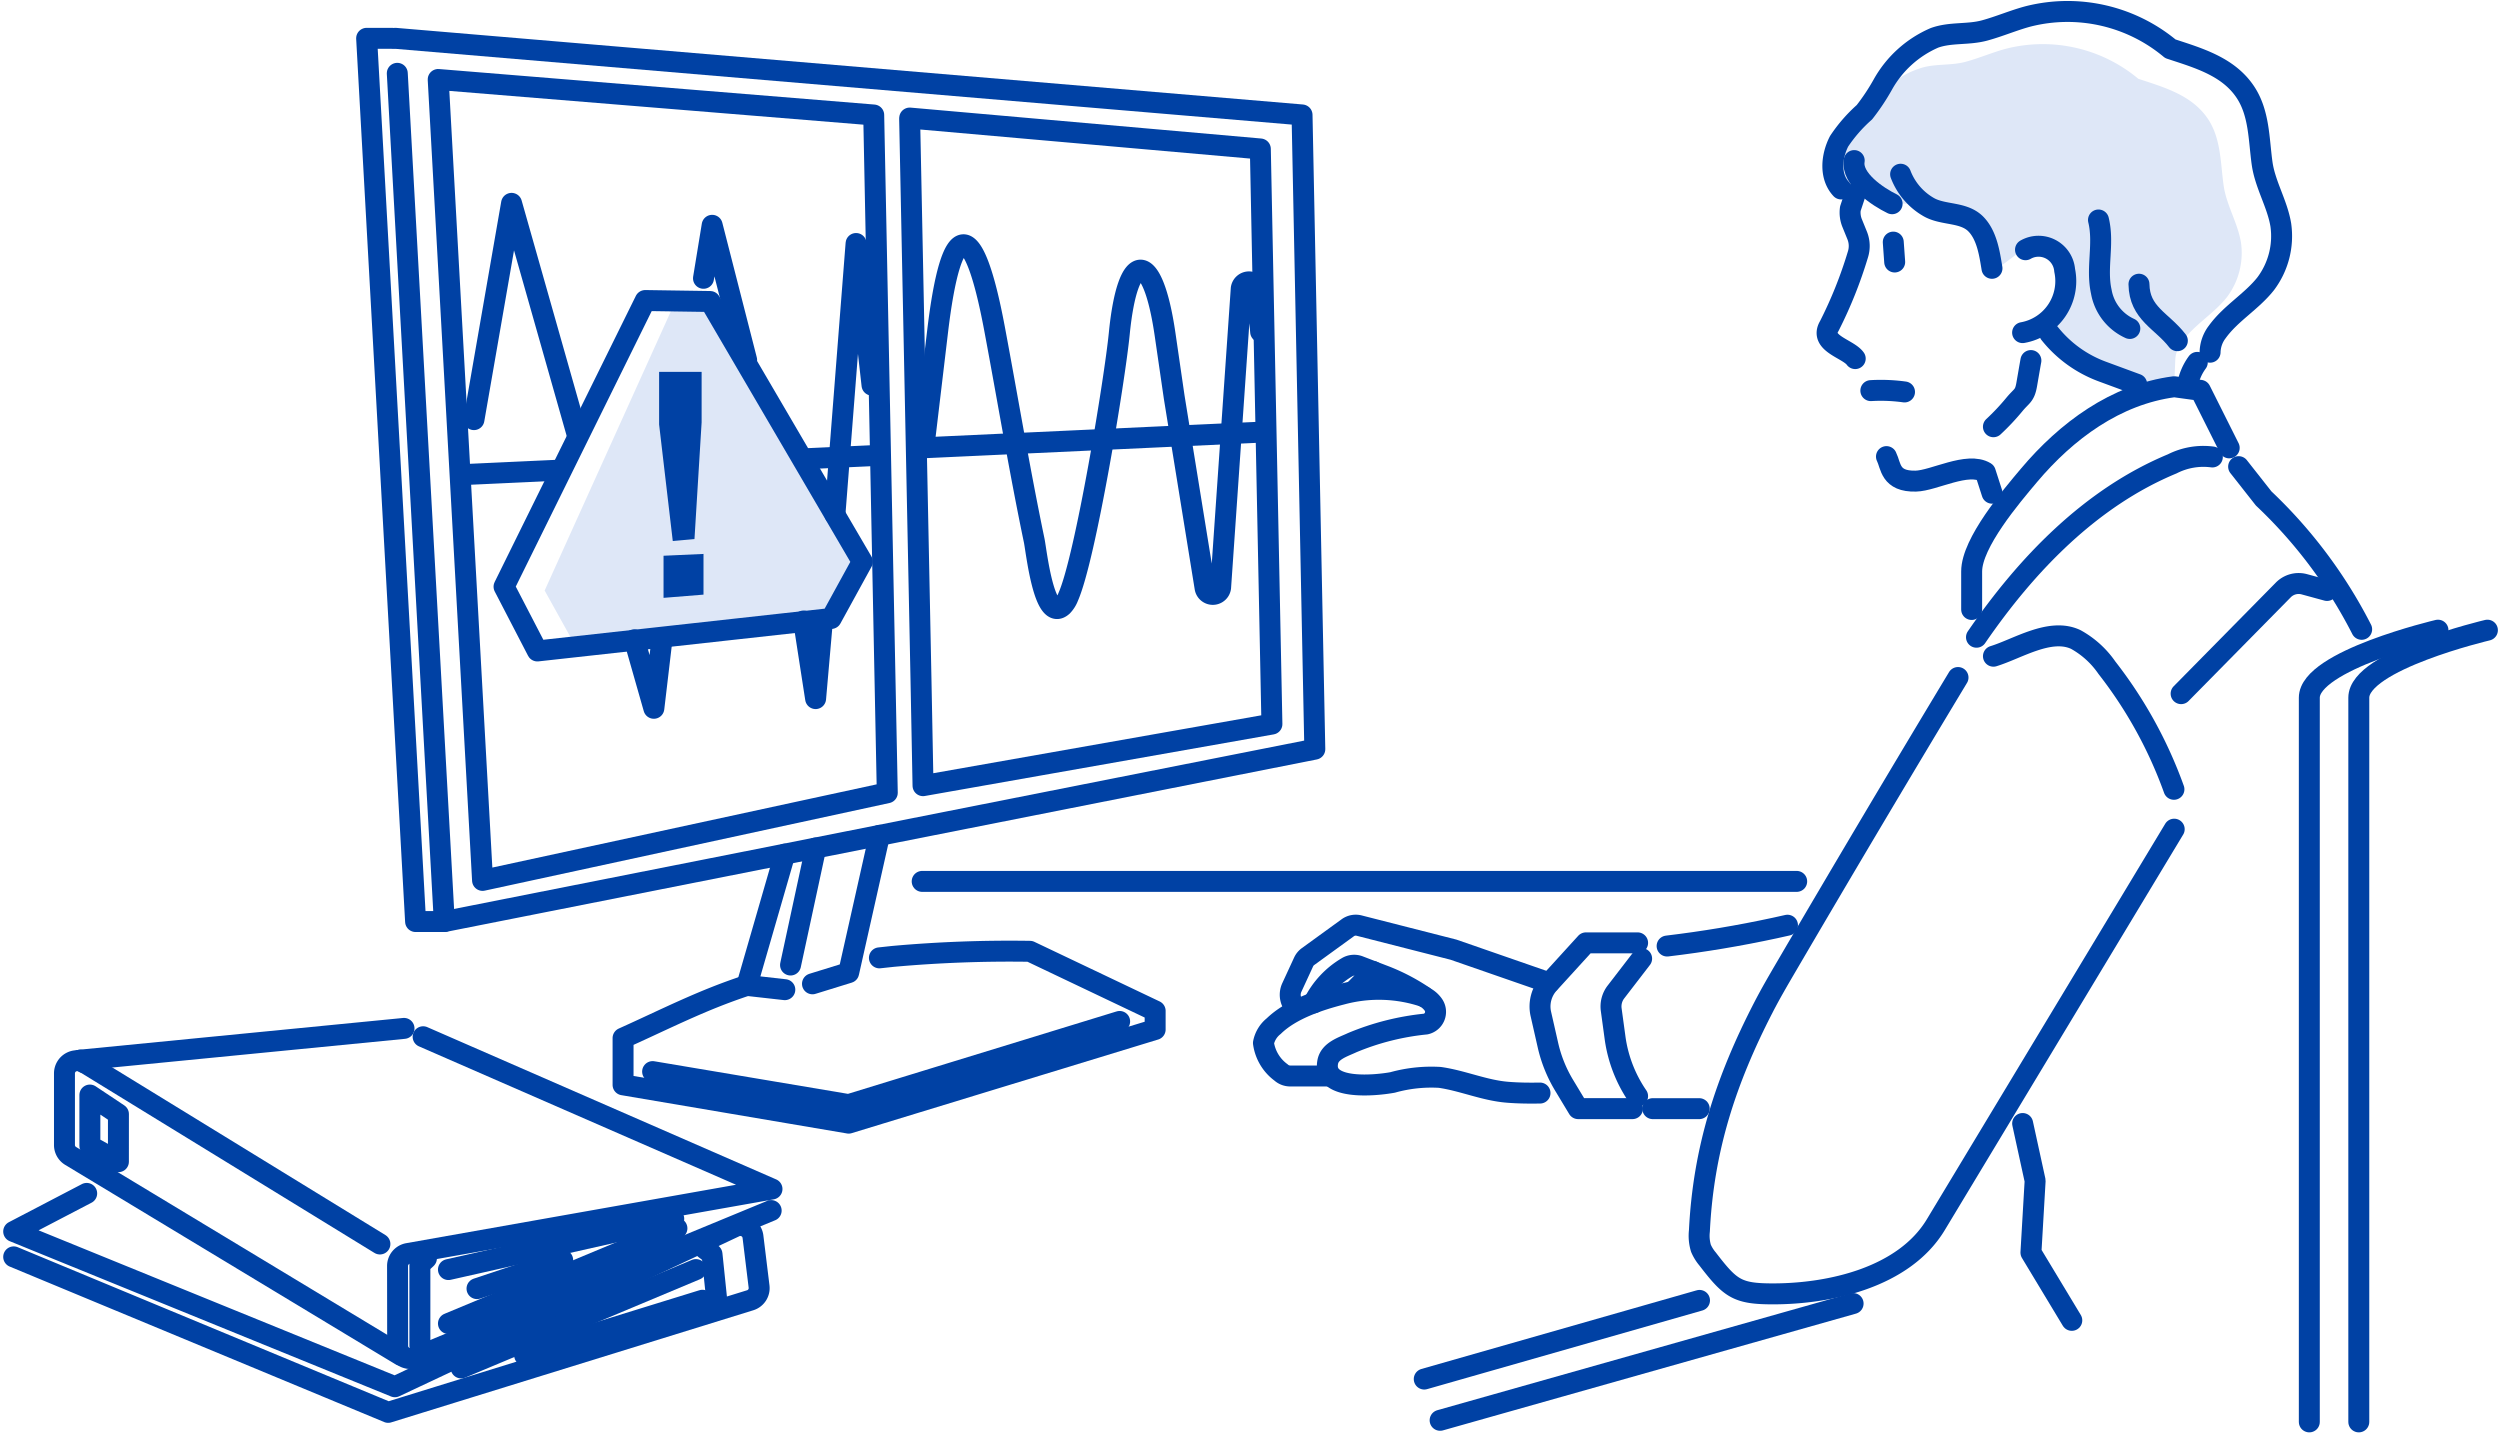 <svg xmlns="http://www.w3.org/2000/svg" width="238.614" height="136.797" viewBox="0 0 238.614 136.797">
  <g id="グループ_141" data-name="グループ 141" transform="translate(1.307 1.088)">
    <path id="パス_694" data-name="パス 694" d="M582.453,23.927a4.531,4.531,0,0,1,1.219-3.36c.712-.842,1.875-1.3,2.47-2.217a8.37,8.37,0,0,1,4.5-3.582c1.415-.514,2.97-.258,4.43-.652,1.334-.36,2.668-.942,3.967-1.275a14.225,14.225,0,0,1,12.531,2.893c2.443.809,5.074,1.539,6.606,3.772,1.291,1.88,1.23,4.211,1.532,6.38.265,1.909,1.35,3.584,1.661,5.482a7.02,7.02,0,0,1-1.344,5.212c-1.247,1.579-3.1,2.616-4.291,4.267a3.061,3.061,0,0,0-.64,1.8l-.1,2.475-1.826.343-.6.157-1.811-.98c-1.512-.818-3.625-1.37-5.121-2.288-.332-.2-3.291-2.971-3.067-3.215a6.645,6.645,0,0,0,1.953-4.133,3.978,3.978,0,0,0-1.2-3.245,2.576,2.576,0,0,0-2.278-.1l-3.3,2.472-.529-2.023c-.255-.976-.4-2.33-1.317-2.927-.965-.626-2.4-.538-3.461-.983a12.307,12.307,0,0,0-1.57-.54H589.4a6.894,6.894,0,0,1-4.159-1.533l-.815.97c-.132.156-1.643-2.075-1.746-2.316a3.13,3.13,0,0,1-.23-.855" transform="translate(-408.784 -9.302)" fill="#dee7f7"/>
    <path id="パス_695" data-name="パス 695" d="M183.865,94.55l-12.472,27.589,3.051,5.492,24.3-2.826,2.973-5.42L187.187,94.55Z" transform="translate(-120.716 -66.862)" fill="#dee7f7"/>
    <path id="パス_696" data-name="パス 696" d="M8.966,379.106,2,382.741l36.382,14.817,32.46-15.274a1.212,1.212,0,0,1,1.718.949l.583,4.77a1.212,1.212,0,0,1-.844,1.3l-34.558,10.7L2,385.164" transform="translate(-2 -266.288)" fill="none" stroke="#0041A4" stroke-linecap="round" stroke-linejoin="round" stroke-width="2"/>
    <line id="線_183" data-name="線 183" x1="22.413" y2="9.389" transform="translate(42.706 120.087)" fill="none" stroke="#0041A4" stroke-linecap="round" stroke-linejoin="round" stroke-width="2"/>
    <line id="線_184" data-name="線 184" x1="16.977" y2="5.25" transform="translate(48.764 123.015)" fill="none" stroke="#0041A4" stroke-linecap="round" stroke-linejoin="round" stroke-width="2"/>
    <path id="パス_697" data-name="パス 697" d="M132.213,399.826l-.624.585v7.755" transform="translate(-92.82 -280.809)" fill="none" stroke="#0041A4" stroke-linecap="round" stroke-linejoin="round" stroke-width="2"/>
    <line id="線_185" data-name="線 185" y1="4.846" x2="21.505" transform="translate(41.495 115.241)" fill="none" stroke="#0041A4" stroke-linecap="round" stroke-linejoin="round" stroke-width="2"/>
    <line id="線_186" data-name="線 186" y1="2.726" x2="8.178" transform="translate(44.221 119.179)" fill="none" stroke="#0041A4" stroke-linecap="round" stroke-linejoin="round" stroke-width="2"/>
    <line id="線_187" data-name="線 187" y1="9.086" x2="21.808" transform="translate(41.495 116.15)" fill="none" stroke="#0041A4" stroke-linecap="round" stroke-linejoin="round" stroke-width="2"/>
    <path id="パス_698" data-name="パス 698" d="M126.905,329.125,160.2,343.657l-34.738,6.155a1.211,1.211,0,0,0-1,1.195l.01,7.619a1.211,1.211,0,0,0,1.674,1.118l33.976-14.029" transform="translate(-87.825 -231.259)" fill="none" stroke="#0041A4" stroke-linecap="round" stroke-linejoin="round" stroke-width="2"/>
    <line id="線_188" data-name="線 188" y1="3.029" x2="30.894" transform="translate(6.361 97.068)" fill="none" stroke="#0041A4" stroke-linecap="round" stroke-linejoin="round" stroke-width="2"/>
    <line id="線_189" data-name="線 189" x1="28.594" y1="17.548" transform="translate(6.36 100.097)" fill="none" stroke="#0041A4" stroke-linecap="round" stroke-linejoin="round" stroke-width="2"/>
    <path id="パス_699" data-name="パス 699" d="M50.3,364.876,18.78,345.846a1.211,1.211,0,0,1-.581-1.035v-6.837a1.211,1.211,0,0,1,1.849-1.03" transform="translate(-13.353 -236.611)" fill="none" stroke="#0041A4" stroke-linecap="round" stroke-linejoin="round" stroke-width="2"/>
    <path id="パス_700" data-name="パス 700" d="M29.024,354.082,26.3,352.567v-4.846l2.726,1.817Z" transform="translate(-19.029 -244.292)" fill="none" stroke="#0041A4" stroke-linecap="round" stroke-linejoin="round" stroke-width="2"/>
    <path id="パス_701" data-name="パス 701" d="M222.493,396.769l.684.513.487,4.7" transform="translate(-156.528 -278.667)" fill="none" stroke="#0041A4" stroke-linecap="round" stroke-linejoin="round" stroke-width="2"/>
    <path id="パス_702" data-name="パス 702" d="M117.037,10.587H114.6l4.672,84.3h2.438" transform="translate(-80.913 -8.018)" fill="none" stroke="#0041A4" stroke-linecap="round" stroke-linejoin="round" stroke-width="2"/>
    <path id="パス_703" data-name="パス 703" d="M123.76,10.587,210.3,17.9l1.219,60.535L128.432,94.889" transform="translate(-87.333 -8.018)" fill="none" stroke="#0041A4" stroke-linecap="round" stroke-linejoin="round" stroke-width="2"/>
    <line id="線_190" data-name="線 190" x1="4.487" y1="80.961" transform="translate(36.612 5.91)" fill="none" stroke="#0041A4" stroke-linecap="round" stroke-linejoin="round" stroke-width="2"/>
    <path id="パス_704" data-name="パス 704" d="M250.415,324.241l-25.863,7.936-18.713-3.15" transform="translate(-144.857 -227.836)" fill="none" stroke="#0041A4" stroke-linecap="round" stroke-linejoin="round" stroke-width="2"/>
    <path id="パス_705" data-name="パス 705" d="M220.881,302.5l1.266-.137a124.318,124.318,0,0,1,13.1-.487l11.951,5.688v1.773l-29.252,8.938-21.533-3.656V310.16c2.886-1.294,5.728-2.708,8.665-3.881q1.558-.622,3.151-1.149" transform="translate(-138.251 -212.165)" fill="none" stroke="#0041A4" stroke-linecap="round" stroke-linejoin="round" stroke-width="2"/>
    <path id="パス_706" data-name="パス 706" d="M263.236,264.877l-2.942,13.1-3.455,1.068" transform="translate(-180.599 -186.232)" fill="none" stroke="#0041A4" stroke-linecap="round" stroke-linejoin="round" stroke-width="2"/>
    <line id="線_191" data-name="線 191" y1="11.17" x2="2.408" transform="translate(74.146 79.849)" fill="none" stroke="#0041A4" stroke-linecap="round" stroke-linejoin="round" stroke-width="2"/>
    <path id="パス_707" data-name="パス 707" d="M239.534,270.858l-3.622,12.531,3.622.406" transform="translate(-165.933 -190.424)" fill="none" stroke="#0041A4" stroke-linecap="round" stroke-linejoin="round" stroke-width="2"/>
    <path id="パス_708" data-name="パス 708" d="M180.294,91.787l0,.013-38.629,8.364L137.431,23.72,179,27.11l0,.056Z" transform="translate(-96.914 -17.222)" fill="none" stroke="#0041A4" stroke-linecap="round" stroke-linejoin="round" stroke-width="2"/>
    <path id="パス_709" data-name="パス 709" d="M292.647,95.068,293.88,84.7c1.3-10.9,3.409-11.016,5.428-.264,1.266,6.742,2.392,13.533,3.79,20.241.207.992.938,7.872,2.7,6.246a2.579,2.579,0,0,0,.546-.87c1.652-3.724,4.443-20.757,4.874-25.126.807-8.173,3.2-8.005,4.372.082l.869,5.977,2.949,18.217a.75.75,0,0,0,1.481-.036l1.97-28.528a.75.75,0,0,1,1.481-.034l.371,4.158" transform="translate(-205.695 -54.174)" fill="none" stroke="#0041A4" stroke-linecap="round" stroke-linejoin="round" stroke-width="2"/>
    <line id="線_192" data-name="線 192" y1="1.496" x2="32.31" transform="translate(86.711 40.161)" fill="none" stroke="#0041A4" stroke-linecap="round" stroke-linejoin="round" stroke-width="2"/>
    <path id="パス_710" data-name="パス 710" d="M264.005,101.909l2.018-25.859,1.522,13.519" transform="translate(-185.622 -53.897)" fill="none" stroke="#0041A4" stroke-linecap="round" stroke-linejoin="round" stroke-width="2"/>
    <path id="パス_711" data-name="パス 711" d="M254.005,196.485l1.147,7.406.648-7.406" transform="translate(-178.613 -138.301)" fill="none" stroke="#0041A4" stroke-linecap="round" stroke-linejoin="round" stroke-width="2"/>
    <path id="パス_712" data-name="パス 712" d="M222.071,75.3l.828-5.059L226.19,83.1" transform="translate(-156.233 -49.825)" fill="none" stroke="#0041A4" stroke-linecap="round" stroke-linejoin="round" stroke-width="2"/>
    <path id="パス_713" data-name="パス 713" d="M200.005,202.314l1.863,6.537.78-6.611" transform="translate(-140.768 -142.335)" fill="none" stroke="#0041A4" stroke-linecap="round" stroke-linejoin="round" stroke-width="2"/>
    <path id="パス_714" data-name="パス 714" d="M148.839,83.883l3.59-20.643,6.283,22.138" transform="translate(-104.91 -44.919)" fill="none" stroke="#0041A4" stroke-linecap="round" stroke-linejoin="round" stroke-width="2"/>
    <line id="線_193" data-name="線 193" y1="0.311" x2="6.73" transform="translate(75.792 42.377)" fill="none" stroke="#0041A4" stroke-linecap="round" stroke-linejoin="round" stroke-width="2"/>
    <line id="線_194" data-name="線 194" y1="0.415" x2="8.97" transform="translate(42.733 43.804)" fill="none" stroke="#0041A4" stroke-linecap="round" stroke-linejoin="round" stroke-width="2"/>
    <path id="パス_715" data-name="パス 715" d="M287.988,43.406l-.149-7.317.006-.065,33.467,2.95,1.105,54.892-33.3,5.88-.194-10.092Z" transform="translate(-202.325 -25.845)" fill="none" stroke="#0041A4" stroke-linecap="round" stroke-linejoin="round" stroke-width="2"/>
    <path id="パス_716" data-name="パス 716" d="M171.908,94.241l6.194.093,14.529,24.835-2.973,5.42-28.046,3.1-3.181-6.136Z" transform="translate(-111.63 -66.645)" fill="none" stroke="#0041A4" stroke-linecap="round" stroke-linejoin="round" stroke-width="2"/>
    <path id="パス_717" data-name="パス 717" d="M209.216,133.147l2.072-.187.682-11.135V117h-4.058v5.023Z" transform="translate(-146.31 -82.596)" fill="#0041A4"/>
    <path id="パス_718" data-name="パス 718" d="M209.323,175.263v4.019l3.814-.308v-3.883Z" transform="translate(-147.298 -123.308)" fill="#0041A4"/>
    <line id="線_195" data-name="線 195" x1="83.468" transform="translate(86.711 83.037)" fill="none" stroke="#0041A4" stroke-linecap="round" stroke-linejoin="round" stroke-width="2"/>
    <line id="線_196" data-name="線 196" y1="7.507" x2="26.273" transform="translate(134.631 123.03)" fill="none" stroke="#0041A4" stroke-linecap="round" stroke-linejoin="round" stroke-width="2"/>
    <line id="線_197" data-name="線 197" y1="11.145" x2="39.418" transform="translate(136.146 123.329)" fill="none" stroke="#0041A4" stroke-linecap="round" stroke-linejoin="round" stroke-width="2"/>
    <path id="パス_719" data-name="パス 719" d="M746.68,199.411S734.4,202.3,734.4,205.856v69.121" transform="translate(-515.293 -140.352)" fill="none" stroke="#0041A4" stroke-linecap="round" stroke-linejoin="round" stroke-width="2"/>
    <path id="パス_720" data-name="パス 720" d="M762.45,199.411s-12.275,2.886-12.275,6.445v69.121" transform="translate(-526.345 -140.352)" fill="none" stroke="#0041A4" stroke-linecap="round" stroke-linejoin="round" stroke-width="2"/>
    <path id="パス_721" data-name="パス 721" d="M540.986,293.537q-.606.138-1.213.27-5.093,1.1-10.276,1.718" transform="translate(-371.686 -206.318)" fill="none" stroke="#0041A4" stroke-linecap="round" stroke-linejoin="round" stroke-width="2"/>
    <path id="パス_722" data-name="パス 722" d="M498.263,299.171h-4.928L489.8,303.05a3.253,3.253,0,0,0-.769,2.913l.677,2.979a12.947,12.947,0,0,0,1.533,3.808l1.351,2.243h5.18" transform="translate(-343.269 -210.267)" fill="none" stroke="#0041A4" stroke-linecap="round" stroke-linejoin="round" stroke-width="2"/>
    <path id="パス_723" data-name="パス 723" d="M514.525,304.187l-2.45,3.185a2.273,2.273,0,0,0-.451,1.693l.366,2.682a12.948,12.948,0,0,0,2.15,5.571" transform="translate(-359.147 -213.782)" fill="none" stroke="#0041A4" stroke-linecap="round" stroke-linejoin="round" stroke-width="2"/>
    <path id="パス_724" data-name="パス 724" d="M626.661,143v-3.628c0-2.73,3.8-7.189,5.475-9.178,3.569-4.232,8.26-7.722,13.856-8.454l2.5.343,2.752,5.492" transform="translate(-439.782 -85.915)" fill="none" stroke="#0041A4" stroke-linecap="round" stroke-linejoin="round" stroke-width="2"/>
    <path id="パス_725" data-name="パス 725" d="M650.716,143.947a6.564,6.564,0,0,0-3.825.657c-7.793,3.234-13.91,9.593-18.687,16.548" transform="translate(-440.864 -101.42)" fill="none" stroke="#0041A4" stroke-linecap="round" stroke-linejoin="round" stroke-width="2"/>
    <path id="パス_726" data-name="パス 726" d="M585.079,229l-22.755,37.753c-3.036,5.037-10.115,6.6-15.537,6.6-3.434,0-4.067-.5-6.252-3.342A4.054,4.054,0,0,1,539.91,269a4.132,4.132,0,0,1-.147-1.661c.381-7.774,2.508-14.343,6.119-21.342.67-1.3,1.406-2.56,2.143-3.82q8.119-13.88,16.42-27.652" transform="translate(-378.869 -150.946)" fill="none" stroke="#0041A4" stroke-linecap="round" stroke-linejoin="round" stroke-width="2"/>
    <path id="パス_727" data-name="パス 727" d="M650.835,215.874a41.87,41.87,0,0,0-6.4-11.608,8.725,8.725,0,0,0-2.967-2.689c-2.438-1.153-5.529.876-7.859,1.593" transform="translate(-444.65 -141.627)" fill="none" stroke="#0041A4" stroke-linecap="round" stroke-linejoin="round" stroke-width="2"/>
    <path id="パス_728" data-name="パス 728" d="M711.839,147.241l2.388,3.035a45.792,45.792,0,0,1,9.353,12.49" transform="translate(-499.478 -103.789)" fill="none" stroke="#0041A4" stroke-linecap="round" stroke-linejoin="round" stroke-width="2"/>
    <path id="パス_729" data-name="パス 729" d="M642.925,356.8l1.192,5.462-.4,6.858,3.9,6.468" transform="translate(-451.18 -250.654)" fill="none" stroke="#0041A4" stroke-linecap="round" stroke-linejoin="round" stroke-width="2"/>
    <path id="パス_730" data-name="パス 730" d="M693.49,195.036l9.754-9.9a2.054,2.054,0,0,1,2-.54l2.172.592" transform="translate(-486.618 -129.919)" fill="none" stroke="#0041A4" stroke-linecap="round" stroke-linejoin="round" stroke-width="2"/>
    <path id="パス_731" data-name="パス 731" d="M438.37,318.5c-1.036.017-2.072.007-3.107-.077-2.22-.18-4.265-1.105-6.459-1.418a13.763,13.763,0,0,0-4.5.482c-1.5.278-6.727.85-6.192-1.958.2-1.071,1.48-1.435,2.341-1.843a24.513,24.513,0,0,1,7.012-1.773,1.19,1.19,0,0,0,.711-1.861,2.288,2.288,0,0,0-.735-.662,18.77,18.77,0,0,0-3.833-2.04l-2.511-.963a1.3,1.3,0,0,0-1.125.093,8.24,8.24,0,0,0-3.2,3.415" transform="translate(-292.691 -215.261)" fill="none" stroke="#0041A4" stroke-linecap="round" stroke-linejoin="round" stroke-width="2"/>
    <path id="パス_732" data-name="パス 732" d="M416.019,314.7a13.569,13.569,0,0,0-7.807-.223c-2.173.555-4.857,1.442-6.5,3.042a2.721,2.721,0,0,0-.985,1.613,4.2,4.2,0,0,0,1.675,2.809,1.3,1.3,0,0,0,.878.34h3.553" transform="translate(-281.443 -220.671)" fill="none" stroke="#0041A4" stroke-linecap="round" stroke-linejoin="round" stroke-width="2"/>
    <path id="パス_733" data-name="パス 733" d="M409.919,301.5a1.656,1.656,0,0,1-.508-2.018l1.127-2.442a1.3,1.3,0,0,1,.417-.507l3.795-2.753a1.3,1.3,0,0,1,1.085-.207l9.012,2.3,9.12,3.166" transform="translate(-287.419 -206.318)" fill="none" stroke="#0041A4" stroke-linecap="round" stroke-linejoin="round" stroke-width="2"/>
    <line id="線_198" data-name="線 198" x1="1.745" y2="1.78" transform="translate(127.996 91.633)" fill="none" stroke="#0041A4" stroke-linecap="round" stroke-linejoin="round" stroke-width="2"/>
    <line id="線_199" data-name="線 199" x2="4.434" transform="translate(156.442 104.728)" fill="none" stroke="#0041A4" stroke-linecap="round" stroke-linejoin="round" stroke-width="2"/>
    <path id="パス_734" data-name="パス 734" d="M601.788,77.493c-.033-.459-.1-1.388-.136-1.9" transform="translate(-422.255 -53.574)" fill="none" stroke="#0041A4" stroke-linecap="round" stroke-linejoin="round" stroke-width="2"/>
    <path id="パス_735" data-name="パス 735" d="M583.246,60.05l-.488,1.466a2.682,2.682,0,0,0,.173,1.376l.477,1.172a2.681,2.681,0,0,1,.069,1.833,41.378,41.378,0,0,1-2.728,6.814c-.989,1.664,1.8,2.16,2.474,3.109" transform="translate(-407.458 -42.683)" fill="none" stroke="#0041A4" stroke-linecap="round" stroke-linejoin="round" stroke-width="2"/>
    <path id="パス_736" data-name="パス 736" d="M599.481,144.033c.443.88.323,2.4,2.8,2.341,1.72-.041,4.948-1.875,6.637-.846l.644,2" transform="translate(-420.734 -101.541)" fill="none" stroke="#0041A4" stroke-linecap="round" stroke-linejoin="round" stroke-width="2"/>
    <path id="パス_737" data-name="パス 737" d="M643.2,77.127a2.5,2.5,0,0,1,3.737,1.968,4.992,4.992,0,0,1-4.014,5.944" transform="translate(-451.181 -54.38)" fill="none" stroke="#0041A4" stroke-linecap="round" stroke-linejoin="round" stroke-width="2"/>
    <path id="パス_738" data-name="パス 738" d="M633.607,119.7a21.97,21.97,0,0,0,1.993-2.115c.713-.867.99-.8,1.183-1.907.07-.4.33-1.919.4-2.293" transform="translate(-444.65 -80.059)" fill="none" stroke="#0041A4" stroke-linecap="round" stroke-linejoin="round" stroke-width="2"/>
    <path id="パス_739" data-name="パス 739" d="M597.713,123.041a16.344,16.344,0,0,0-3.213-.127" transform="translate(-417.243 -86.719)" fill="none" stroke="#0041A4" stroke-linecap="round" stroke-linejoin="round" stroke-width="2"/>
    <path id="パス_740" data-name="パス 740" d="M583.168,18.947c-1.109-1.181-.935-3.11-.194-4.55a14.259,14.259,0,0,1,2.414-2.771,20.372,20.372,0,0,0,1.76-2.644,10.333,10.333,0,0,1,4.925-4.456c1.523-.553,3.195-.278,4.766-.7,1.436-.387,2.87-1.014,4.268-1.372a15.3,15.3,0,0,1,13.483,3.113c2.628.871,5.459,1.656,7.108,4.058,1.388,2.023,1.324,4.531,1.648,6.864.286,2.054,1.452,3.856,1.788,5.9a7.556,7.556,0,0,1-1.446,5.608c-1.341,1.7-3.332,2.814-4.616,4.591a3.3,3.3,0,0,0-.689,1.94" transform="translate(-408.747 -2)" fill="none" stroke="#0041A4" stroke-linecap="round" stroke-linejoin="round" stroke-width="2"/>
    <path id="パス_741" data-name="パス 741" d="M612.719,62.929c-.23-1.409-.485-3.145-1.532-4.216-1.181-1.208-3.124-.818-4.528-1.639A6.121,6.121,0,0,1,604,53.95" transform="translate(-423.901 -38.408)" fill="none" stroke="#0041A4" stroke-linecap="round" stroke-linejoin="round" stroke-width="2"/>
    <path id="パス_742" data-name="パス 742" d="M589.136,49.589c-.3,1.78,2.285,3.475,3.617,4.121" transform="translate(-413.466 -35.352)" fill="none" stroke="#0041A4" stroke-linecap="round" stroke-linejoin="round" stroke-width="2"/>
    <path id="パス_743" data-name="パス 743" d="M667.123,68.549c.555,2.272-.235,4.568.27,6.843a4.75,4.75,0,0,0,2.721,3.51" transform="translate(-468.139 -48.64)" fill="none" stroke="#0041A4" stroke-linecap="round" stroke-linejoin="round" stroke-width="2"/>
    <path id="パス_744" data-name="パス 744" d="M680.041,89.033c.042,2.793,2.185,3.475,3.664,5.393" transform="translate(-477.193 -62.995)" fill="none" stroke="#0041A4" stroke-linecap="round" stroke-linejoin="round" stroke-width="2"/>
    <path id="パス_745" data-name="パス 745" d="M696.451,113.974a5.235,5.235,0,0,0-.936,2.2" transform="translate(-488.037 -80.475)" fill="none" stroke="#0041A4" stroke-linecap="round" stroke-linejoin="round" stroke-width="2"/>
    <path id="パス_746" data-name="パス 746" d="M651.563,104.783l.021.026a11.5,11.5,0,0,0,5,3.6l3.28,1.209" transform="translate(-457.234 -74.034)" fill="none" stroke="#0041A4" stroke-linecap="round" stroke-linejoin="round" stroke-width="2"/>
  </g>
</svg>

